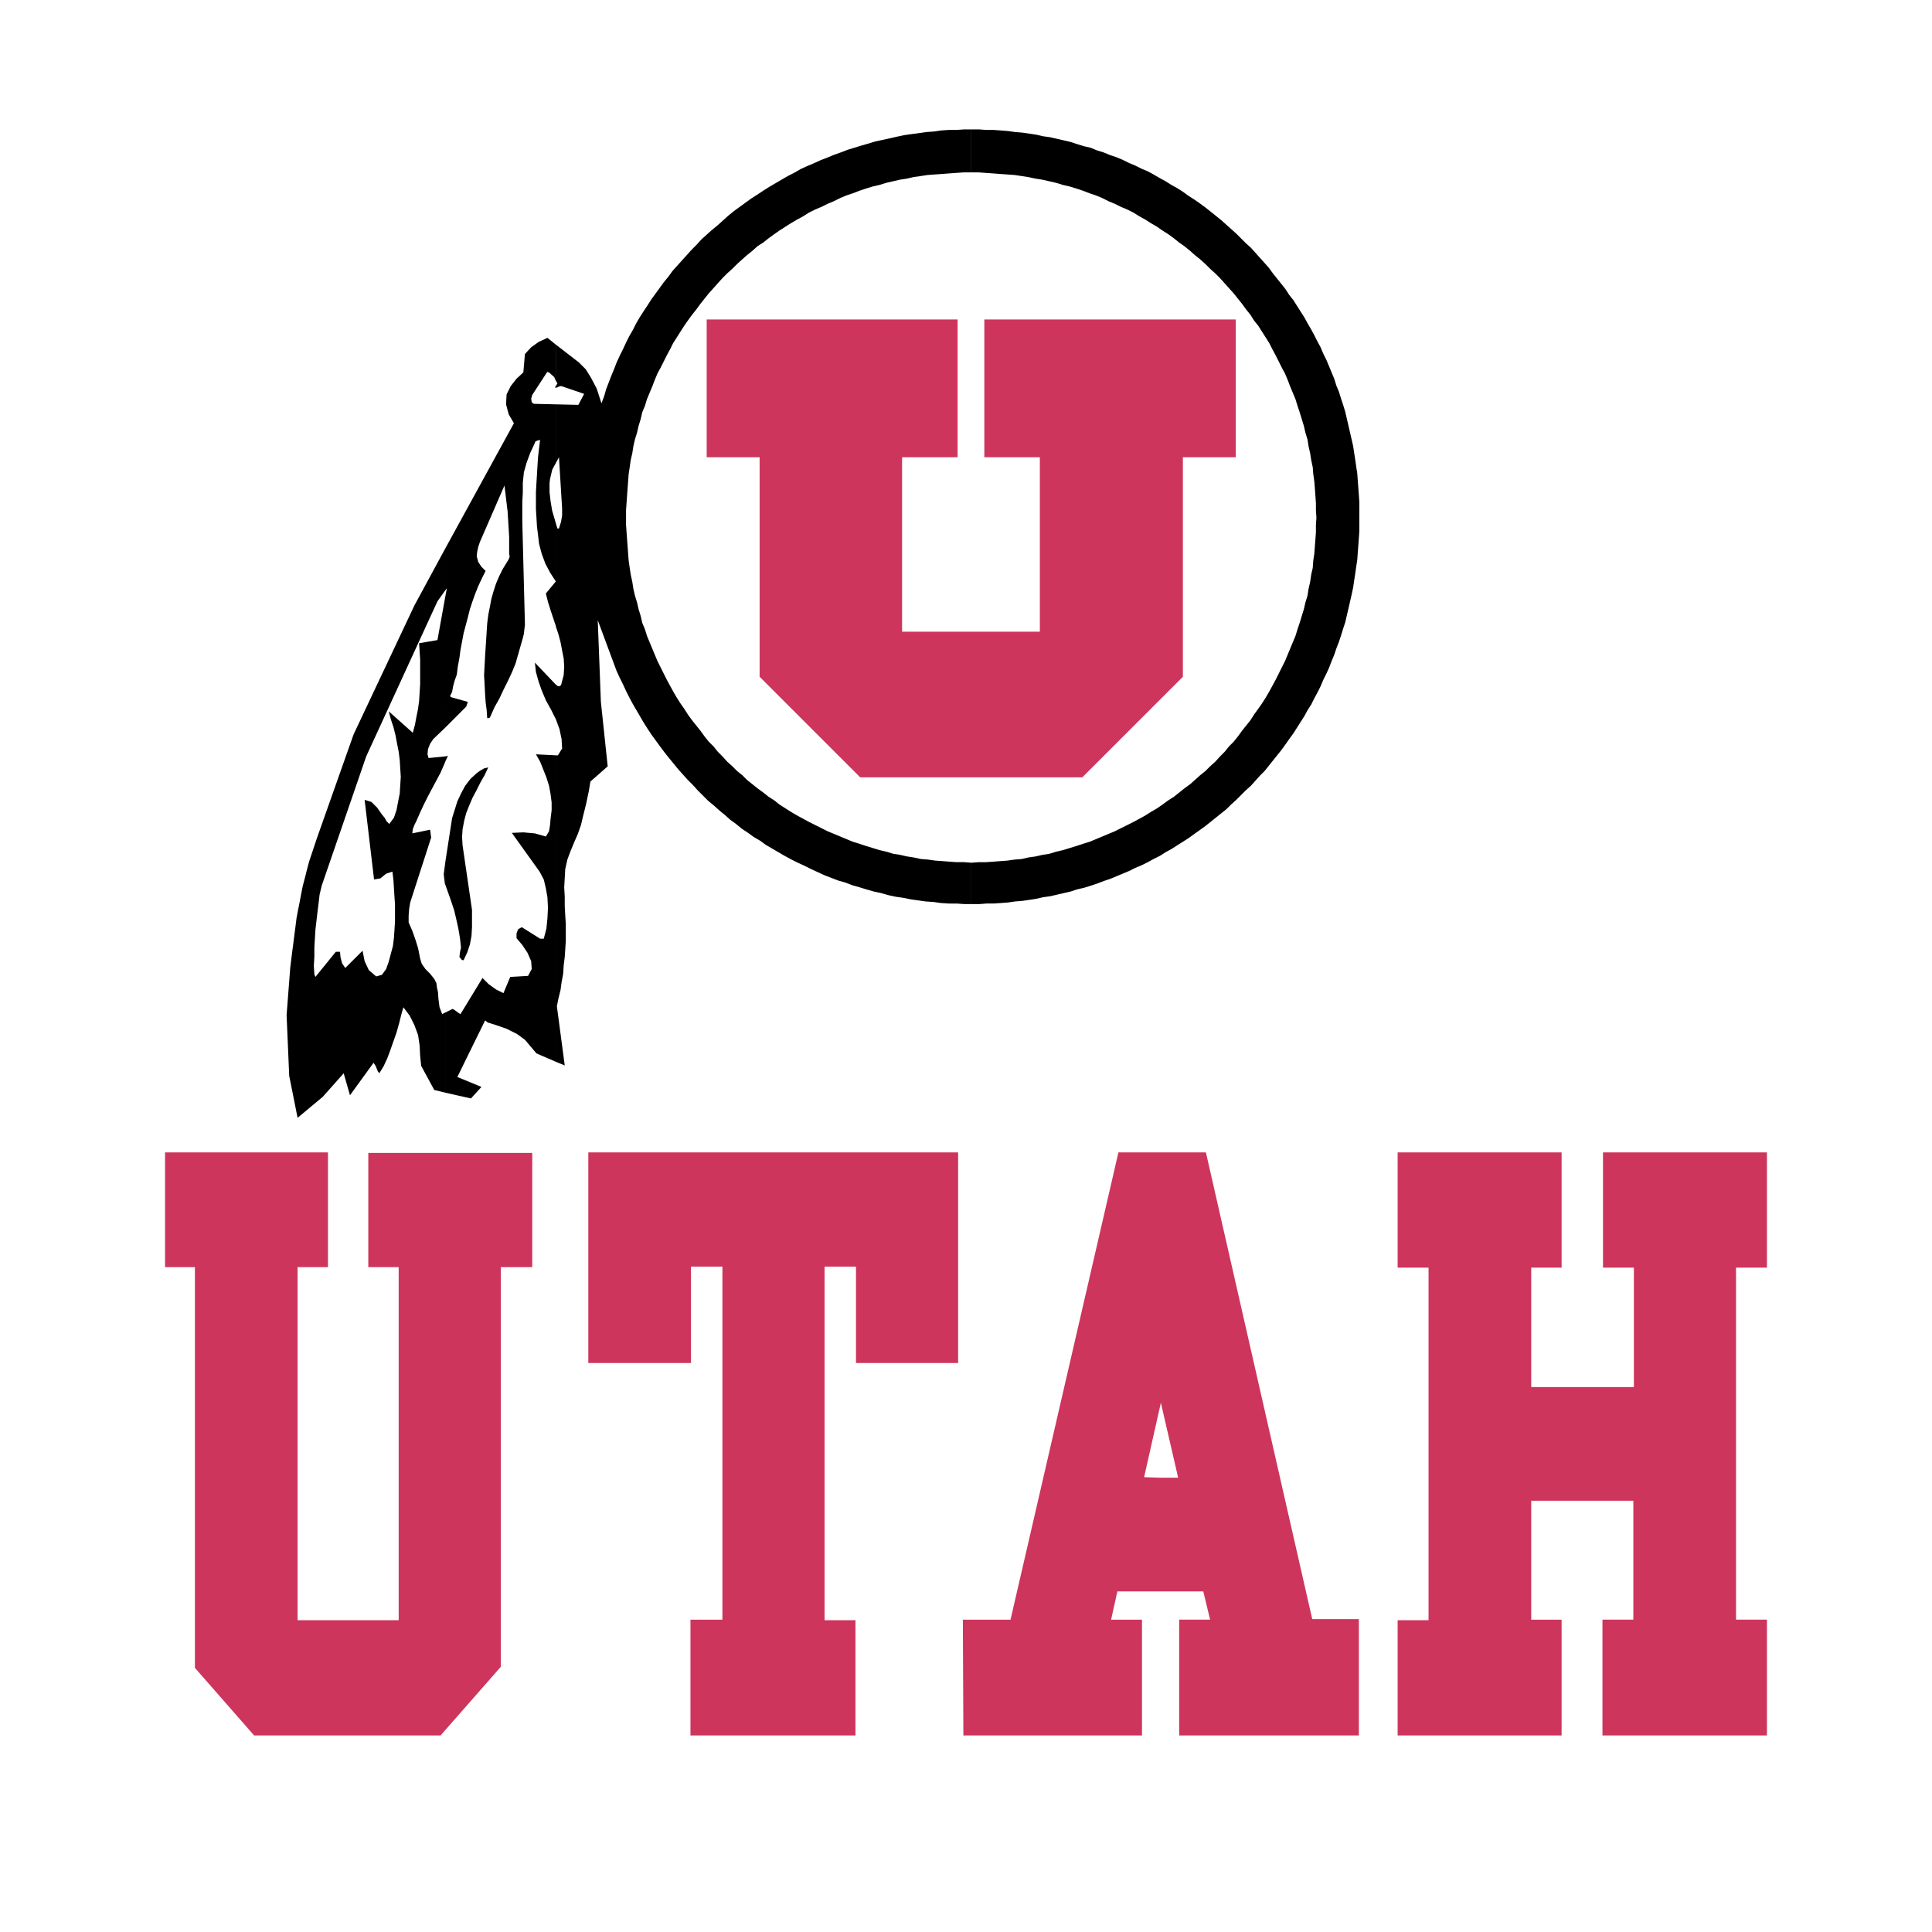 <svg xmlns="http://www.w3.org/2000/svg" width="2500" height="2500" viewBox="0 0 192.756 192.756"><g fill-rule="evenodd" clip-rule="evenodd"><path fill="#fff" fill-opacity="0" d="M0 0h192.756v192.756H0V0z"/><path d="M118.016 67.52V45.621h5.277V31.875H115.821v37.84l2.195-2.195zm-2.196 91.252V147.43h1.725l-1.725-7.474v-24.982h4.494l10.609 46.567h4.652v11.603h-17.928v-11.551h3.084l-.68-2.821h-4.231zm23.623 14.373h16.359v-11.551h-3.031V149.73h10.189v11.863h-3.082v11.551h16.41v-11.551h-3.084v-35.121h3.084v-11.498h-16.357v11.498h3.082v11.916h-10.242v-11.916h3.031v-11.498h-16.359v11.498h3.084v35.174h-3.084v11.499zM115.82 31.875H98.207v13.746h5.539v17.403H90.001V45.621h5.54V31.875H70.507v13.746h5.279V67.52l10.035 10.035h22.16l7.84-7.839V31.875h-.001zm0 83.1v24.982l-1.672 7.422 1.672.052v11.342h-4.338l-.627 2.821h3.082v11.551h-17.82l-.053-11.551h4.756l10.766-46.619h4.234zm-96.374 51.427l5.905 6.742h18.606l6.01-6.847V126.42h3.136v-11.394H36.745v11.394h3.031v35.226H29.689V126.42h3.032v-11.446H16.467v11.446h2.979v39.982zm49.441 6.743H85.35v-11.498h-3.083v-35.278h3.135v9.617h10.191v-21.011H58.696v21.011H68.94v-9.617h3.136v35.226h-3.188v11.55h-.001z" fill="#cd355c"/><path d="M96.901 90.202v-4.129l.732-.052h.73l.732-.052.68-.053.73-.052.732-.104.68-.053.68-.157.732-.104.678-.157.68-.104.68-.209.68-.157.68-.209.68-.209.627-.209.68-.209.627-.261.627-.261.627-.262.627-.261.627-.314.627-.313.627-.313.576-.313.574-.313.574-.366.627-.366.523-.366.576-.418.574-.366.521-.417.523-.419.574-.418.471-.418.523-.471.521-.417.471-.471.523-.47.471-.522.469-.471.42-.523.469-.47.42-.523.416-.575.42-.523.418-.523.365-.575.418-.575.365-.522.367-.575.365-.627.314-.575.312-.575.314-.627.312-.626.314-.627.262-.627.26-.627.262-.627.262-.627.209-.679.209-.627.209-.679.209-.68.156-.679.209-.68.105-.679.156-.68.105-.731.156-.68.053-.731.104-.68.053-.731.053-.68.053-.731v-.731l.051-.732-.051-.731v-.731l-.053-.732-.053-.731-.053-.68-.104-.732-.053-.679-.156-.732-.105-.679-.156-.68-.105-.68-.209-.679-.156-.68-.209-.679-.209-.68-.209-.627-.209-.68-.262-.627-.262-.627-.26-.68-.262-.627-.314-.575-.312-.627-.314-.627-.312-.575-.314-.627-.365-.575-.367-.575-.365-.575-.418-.523-.365-.575-.418-.522-.42-.575-.416-.522-.42-.523-.469-.523-.42-.47-.469-.522-.471-.471-.523-.47-.471-.471-.521-.47-.523-.418-.471-.418-.574-.47-.523-.366-.521-.418-.574-.418-.576-.366-.523-.366-.627-.366-.574-.366-.574-.313-.576-.366-.627-.314-.627-.261-.627-.313-.627-.261-.627-.314-.627-.261-.627-.209-.68-.262-.627-.209-.68-.209-.68-.157-.68-.209-.68-.156-.68-.157-.678-.104-.732-.157-.68-.104-.68-.104-.732-.052-.73-.052-.68-.052-.732-.052-.73-.052h-.732v-4.286h.835l.68.052h.732l.73.052.68.053.732.105.68.052.73.104.68.104.68.157.732.104.678.157.68.157.68.157.627.209.68.209.68.157.627.261.68.209.627.261.627.208.627.261.629.314.627.261.627.313.627.262.574.313.627.366.576.313.574.365.574.314.576.366.574.418.576.366.521.366.574.417.523.418.523.418.521.418.523.471.471.418.521.47.471.47.471.471.521.47.42.47.469.522.471.523.418.47.418.575.418.523.42.523.416.522.367.575.418.522.365.575.365.575.367.574.312.575.367.627.312.575.314.627.312.575.262.627.314.627.262.627.26.627.262.627.209.68.262.627.209.679.209.627.209.68.156.679.158.679.156.68.156.679.156.68.105.679.105.68.104.731.105.679.051.732.053.68.053.731.051.732V52.991l-.051.731-.053.732-.053.679-.051.731-.105.68-.104.731-.105.68-.1.68-.156.731-.156.68-.156.679-.158.679-.156.68-.209.627-.209.679-.209.627-.262.68-.209.627-.262.627-.26.679-.262.575-.314.627-.262.628-.312.626-.314.575-.312.627-.367.575-.312.575-.367.575-.365.575-.365.575-.418.575-.367.522-.416.575-.42.522-.418.522-.418.523-.418.523-.471.47-.469.522-.42.47-.521.471-.471.47-.471.47-.521.471-.471.47-.523.418-.521.418-.523.418-.523.418-.574.418-.521.366-.576.418-.574.366-.576.366-.574.366-.574.314-.576.366-.627.313-.574.314-.627.313-.627.261-.627.314-.629.261-.627.261-.627.262-.627.209-.68.261-.627.209-.68.209-.68.156-.627.209-.68.157-.68.157-.678.157-.732.104-.68.157-.68.104-.73.105-.68.052-.732.105-.68.052-.73.052h-.732l-.68.053h-.84v.004zM55.456 46.196l.313-.575.313 5.122v.68l-.104.626-.209.68h-.157l-.156-.523v10.296l.261.784.208.784.157.836.157.784.052.836-.052.836-.209.784-.052.209-.157.105h-.156l-.209-.157v3.449l.365.993.209.994.052.94-.418.679h-.209v30.575l.889.365-.784-5.905.157-.784.208-.837.105-.783.157-.836.052-.837.105-.836.052-.783.053-.836v-1.672l-.053-.836-.052-.941v-.94l-.053-.941.053-.94.052-.889.209-.94.314-.837.366-.888.366-.837.313-.888.209-.888.313-1.255.262-1.254.157-.941 1.725-1.516-.68-6.428-.313-8.154 1.882 5.07.313.68.313.627.314.68.313.626.366.68.365.627.366.627.366.627.366.575.418.627.418.575.418.575.471.627.417.522.47.575.471.575.47.523.471.522.522.522.47.523.522.522.523.523.574.47.523.471.575.471.522.47.575.418.575.47.627.418.575.417.627.366.575.418.627.366.627.366.627.366.68.366.627.313.68.314.627.313.68.313.68.314.679.261.679.261.731.209.68.261.731.209.68.209.732.209.731.157.732.209.731.157.731.105.784.156.731.104.732.104.784.052.732.104.784.052h.784l.784.053h.68v-4.129l-.732-.052h-.731l-.732-.052-.679-.053-.731-.052-.731-.104-.68-.053-.732-.157-.679-.104-.679-.157-.679-.104-.679-.209-.68-.157-.68-.209-.677-.206-.627-.209-.68-.209-.627-.261-.627-.261-.627-.262-.626-.261-.627-.314-.627-.313-.627-.313-.575-.313-.575-.313-.627-.366-.574-.366-.575-.366-.523-.418-.575-.366-.522-.417-.575-.419-.522-.418-.523-.418-.47-.471-.522-.417-.47-.471-.523-.47-.47-.522-.471-.471-.418-.523-.475-.472-.418-.523-.418-.575-.418-.523-.418-.523-.418-.575-.366-.575-.367-.522-.366-.575-.366-.627-.313-.575-.313-.575-.314-.627-.314-.626-.313-.627-.261-.627-.262-.627-.261-.627-.261-.627-.209-.679-.262-.627-.156-.679-.209-.68-.157-.679-.209-.68-.157-.679-.104-.68-.157-.731-.104-.68-.104-.731-.053-.68-.052-.731-.052-.68-.052-.731-.052-.731v-1.463l.052-.731.052-.732.052-.731.052-.68.053-.732.104-.679.104-.732.157-.679.104-.68.157-.68.209-.679.157-.68.209-.679.156-.68.262-.627.209-.68.261-.627.261-.627.262-.68.261-.627.313-.575.314-.627.314-.627.313-.575.313-.627.366-.575.366-.575.367-.575.366-.523.418-.575.418-.522.418-.575.418-.522.418-.523.47-.523.418-.47.471-.522.47-.471.523-.47.47-.471.522-.47.47-.418.523-.418.522-.47.575-.366.522-.418.575-.418.523-.366.575-.366.574-.366.627-.366.575-.313.575-.366.627-.314.627-.261.627-.313.626-.261.627-.314.627-.261.627-.209.68-.262.627-.209.679-.209.68-.157.68-.209.679-.156.679-.157.679-.104.679-.157.732-.104.68-.104.731-.052.731-.052.679-.052.732-.052.731-.052h.732V12.91h-.68l-.784.052h-.732l-.784.052-.732.105-.731.053-.732.104-.784.104-.732.104-.731.157-.68.157-.731.157-.732.157-.679.209-.731.208-.68.209-.679.209-.68.262-.731.261-.627.261-.68.262-.679.313-.627.261-.68.314-.627.366-.626.313-.627.366-.627.366-.627.366-.575.366-.627.418-.575.366-.575.418-.57.413-.575.418-.575.471-.523.471-.522.47-.575.471-.523.471-.522.47-.471.522-.522.523-.47.523-.47.522-.471.522-.47.522-.418.575-.47.575-.418.575-.417.575-.418.575-.366.575-.418.628-.366.574-.366.627-.313.627-.366.627-.313.627-.314.68-.313.627-.313.68-.262.68-.261.627-.262.679-.261.679-.209.732-.261.68-.471-1.464-.575-1.098-.522-.836-.471-.471-.208-.209-2.3-1.777v3.606l.156.261-.156.262v.156h.104l.209-.104.209-.052 2.299.783-.575 1.098-2.247-.052v5.854h-.002zm-.367.679l.366-.679v-5.854l-2.195-.052-.209-.157-.053-.366.105-.366 1.463-2.247.052-.053.104.053h.052l.522.47.157.366v-3.606l-.836-.679-.888.418-.732.522-.626.679-.157 1.83-.679.627-.575.732-.418.836-.052.993.261.993.522.889-6.846 12.491v4.182l.156-.209-.156.835v13.066l2.09-2.091.157-.47-1.673-.471-.104-.104.104-.209.104-.209.105-.575.157-.575.209-.575.104-.836.157-.836.104-.785.157-.836.157-.836.209-.784.209-.784.208-.836.261-.784.262-.732.313-.784.366-.783.366-.732-.418-.418-.313-.47-.157-.575.052-.471.104-.471.157-.47 2.456-5.645.104.836.104.889.104.836.052.836.052.836.052.888v1.672l.052.313-.104.262-.157.261-.418.679-.366.732-.313.731-.256.787-.209.732-.157.836-.156.784-.105.836-.052.784-.052.836-.052.784-.053.837-.052.941-.052.992.052.941.052.993.053.784.104.784.052.784h.158l.104-.053.053-.104.418-.94.471-.836.418-.889.418-.836.418-.888.366-.889.731-2.56.104-.419.052-.47.053-.418-.263-10.297V50.116l.052-.993v-.941l.104-1.045.261-.94.366-.993.417-.889.105-.261.209-.105.261-.052-.104.836-.104.889-.052.836-.052.889-.052.836-.052.889v1.725l.052.836.052.889.104.837.104.888.262.993.366.993.47.889.575.888-.994 1.202.209.836.261.836.262.784.262.784v.052-10.298l-.104-.366-.262-.889-.157-.94-.104-.889v-.941l.052-.418.104-.418.106-.47zm.367-8.361v.156h-.104l.104-.156zm0 29.79v3.449l-.471-.941-.523-.941-.417-.993-.313-.889-.262-.941-.104-.94 2.09 2.196zm0 7.055v30.575l-1.934-.837-1.149-1.358-.785-.575-1.045-.522-1.045-.365-.837-.262-.261-.209-2.77 5.645 2.404.992-1.045 1.15-2.561-.575v-7.996l.731-.366.261.157.262.209.261.156 2.195-3.605.628.627.731.522.731.366.679-1.62 1.777-.104.366-.68-.053-.784-.366-.836-.522-.784-.575-.679v-.471l.157-.417.366-.209 1.829 1.149h.366l.261-.993.105-1.045.052-1.045-.052-1.045-.157-.888-.208-.889-.418-.784-2.77-3.867 1.149-.052 1.15.104 1.097.313.314-.522.104-.627.052-.627.105-.836v-.784l-.105-.836-.156-.836-.262-.836-.313-.785-.313-.783-.418-.731 1.987.1zM44.428 88.268l.261.732.313.889.313.94.209.889.209.94.157.941.104.941-.104.471-.052.469.261.314h.157l.366-.783.261-.784.157-.837.052-.888v-1.725l-.94-6.429-.052-.836.053-.784.156-.836.209-.784.313-.784.313-.731.418-.784.366-.732.418-.732.366-.784-.418.104-.366.209-.366.262-.627.575-.522.679-.419.784-.366.785-.261.836-.262.836-.679 4.39v2.247h.002zm0-12.282l.261-.575-.261.053v.522zm0-21.271v4.182l-.784 1.097-7.107 15.47-4.443 12.909-.209.889-.104.888-.104.836-.104.889-.104.888-.053.889-.052.889v.888l-.053.941.053.836.104.262 2.038-2.509h.418l.052.575.157.575.313.471 1.725-1.725.209 1.045.418.889.731.627.575-.156.418-.575.261-.731.208-.784.209-.784.104-.836.052-.784.053-.836v-1.676l-.053-.784-.052-.836-.052-.837-.104-.836-.627.209-.575.47-.627.104-.941-7.944.68.209.575.575.471.679.261.313.209.367.261.261.47-.627.261-.783.157-.836.157-.785.052-.836.053-.836-.053-.836-.052-.836-.105-.836-.157-.784-.157-.836-.209-.836-.262-.784-.208-.784 2.404 2.143.209-.784.157-.837.157-.784.105-.783.052-.837.052-.836v-2.456l-.052-.784-.052-.836 1.829-.313.784-4.338V72.59l-1.202 1.15-.313.47-.209.522-.053.523.053.156.052.209h.104l1.568-.156v.522l-.104.261-.366.836-.418.784-.419.784-.417.784-.418.836-.366.784-.366.836-.209.418-.157.418-.052.418 1.777-.366.104.784-2.09 6.481-.104.626-.052.68v.679l.366.836.313.888.261.837.105.522.104.523.157.522.366.522.471.471.417.522.21.418.052.418.104.471.053.731.104.784.261.679.313-.156v7.996l-1.098-.262-1.306-2.403-.104-.993-.052-1.046-.157-1.044-.366-.993-.47-.941-.627-.836-.209.731-.209.836-.262.941-.313.889-.313.888-.313.837-.366.783-.418.68-.157-.209-.209-.522-.209-.314-2.352 3.241-.627-2.195-2.09 2.352-2.509 2.092-.836-4.182-.261-6.062.366-4.757.104-.836.104-.836.104-.784.104-.836.104-.784.104-.836.157-.836.157-.784.157-.836.157-.784.209-.784.208-.836.209-.784.261-.784.262-.784.261-.784 3.658-10.348 6.063-12.856 3.085-5.697zm0 31.306l-.104.784-.053.418.053.471.052.418.052.157v-2.248z"/></g></svg>
